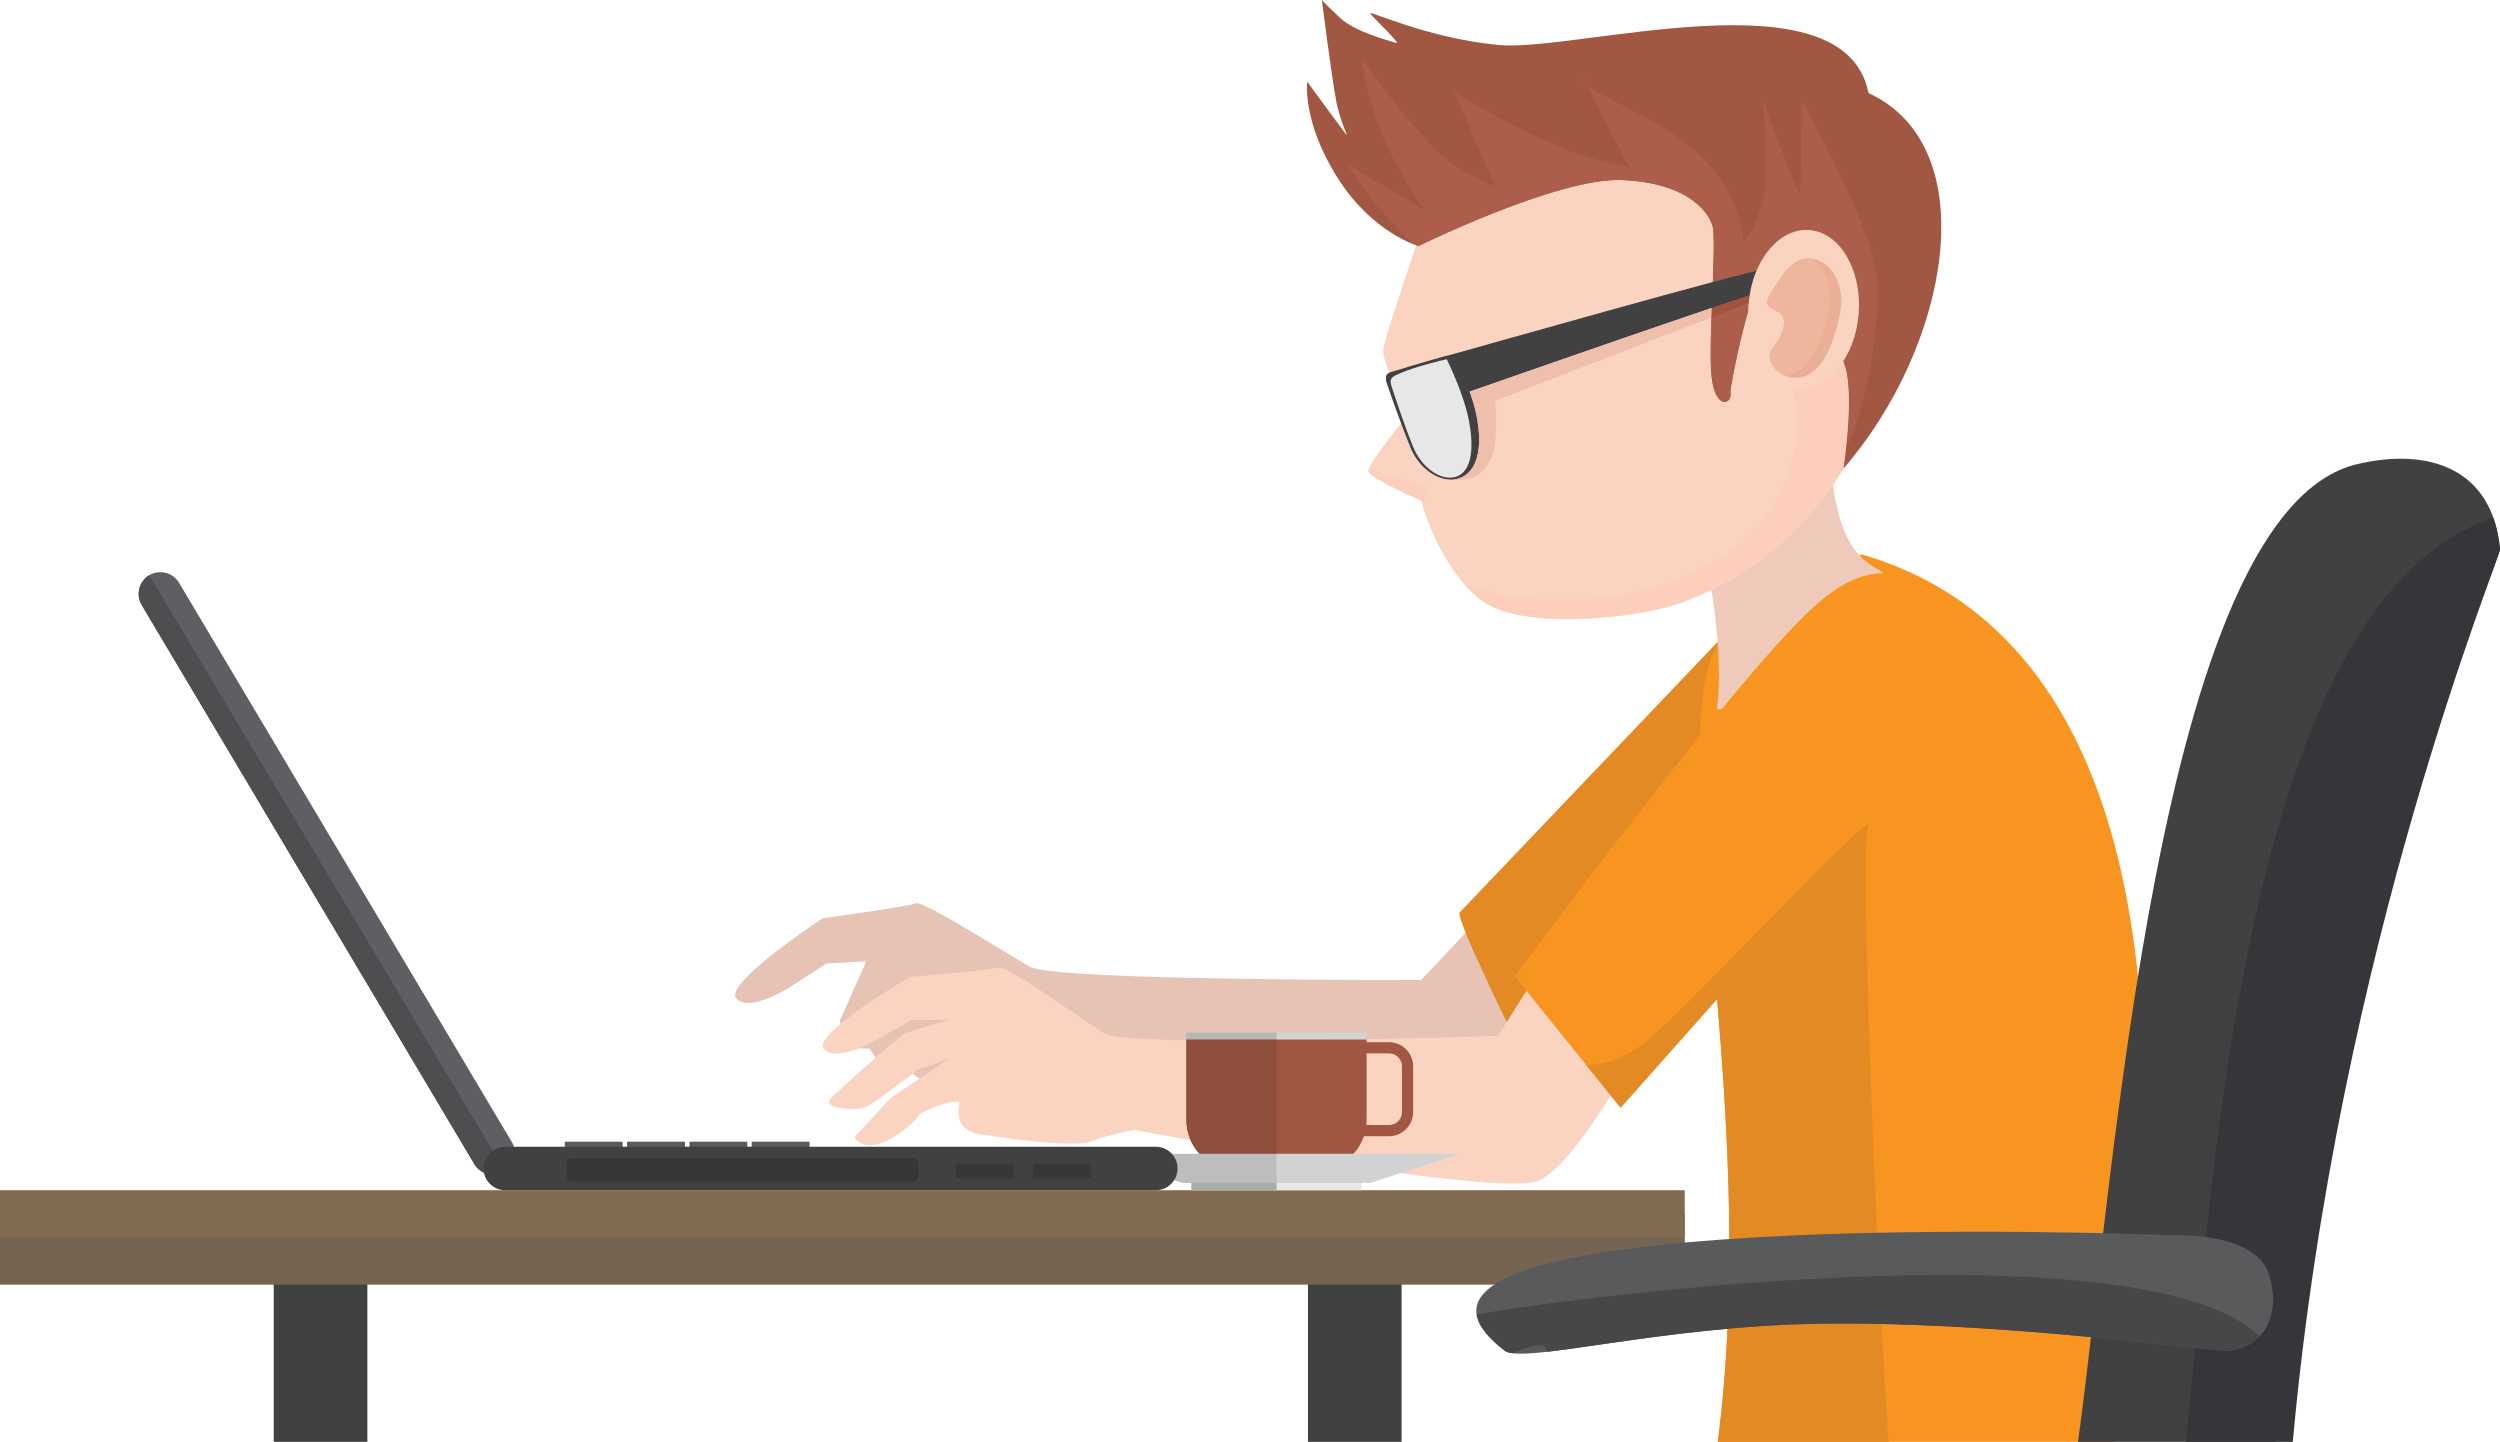 <?xml version="1.0" encoding="utf-8"?>
<!-- Generator: Adobe Illustrator 16.0.0, SVG Export Plug-In . SVG Version: 6.00 Build 0)  -->
<!DOCTYPE svg PUBLIC "-//W3C//DTD SVG 1.1//EN" "http://www.w3.org/Graphics/SVG/1.1/DTD/svg11.dtd">
<svg version="1.1" id="Layer_1" xmlns="http://www.w3.org/2000/svg" xmlns:xlink="http://www.w3.org/1999/xlink" x="0px" y="0px"
	 width="485.217px" height="279.844px" viewBox="0 0 485.217 279.844" enable-background="new 0 0 485.217 279.844"
	 xml:space="preserve">
<g>
	<rect x="253.856" y="241.404" fill-rule="evenodd" clip-rule="evenodd" fill="#414142" width="18.174" height="38.439"/>
	<rect x="53.129" y="241.404" fill-rule="evenodd" clip-rule="evenodd" fill="#414142" width="18.173" height="38.439"/>
	<path fill-rule="evenodd" clip-rule="evenodd" fill="#E6C3B4" d="M297.958,165.268c-1.992,3.968-22.155,24.935-22.155,24.935
		s-71.073,0.207-75.91-2.566c-4.836-2.773-20.825-12.943-22.17-12.32c-1.345,0.624-18.043,2.9-18.043,2.9
		s-19.176,12.612-16.813,15.519c2.362,2.906,10.099-1.922,10.099-1.922l7.462-4.813l7.698-0.414l-5.167,11.583
		c0,0,1.641,4.875,2.343,5.113c0.702,0.238,3.459,0.228,3.459,0.228l2.094,3.059l4.979,0.283c0,0,1.805,2.799,4.302,3.078
		s15.37,1.242,18.328-0.158c2.958-1.399,8.536-2.803,8.536-2.803s76.207,10.685,78.607,9.176
		c2.399-1.508,26.095-26.878,27.654-25.23C314.819,192.563,297.958,165.268,297.958,165.268z"/>
	<path fill-rule="evenodd" clip-rule="evenodd" fill="#E38A25" d="M283.3,177.102c-1.058,1.108,14.42,32.095,14.42,32.095
		s38.962-42.54,38.687-44.192s-2.203-41.302-2.203-41.302L283.3,177.102z"/>
	<path fill-rule="evenodd" clip-rule="evenodd" fill="#F89521" d="M361.324,107.596c-2.203,1.102-21.875,8.95-27.12,16.106
		c-12.765,17.415,7.984,88.1-0.794,156.142h77.019C425.43,185.878,411.768,122.255,361.324,107.596z"/>
	<path fill-rule="evenodd" clip-rule="evenodd" fill="#EFCABA" d="M327.183,92.726c5.291,18.517,7.341,33.805,6.059,44.882
		c6.207,1.013,41.451-21.248,31.388-26.985c-5.843-3.329-9.244-8.119-10.188-31.664L327.183,92.726z"/>
	<path fill-rule="evenodd" clip-rule="evenodd" fill="#FBD3C1" d="M279.614,33.726c0,0-10.741,30.929-11.129,34.045
		c-0.388,3.117,5.346,12.099,5.346,12.099s-8.542,10.205-8.268,11.578c0.274,1.372,10.256,5.704,10.256,5.704
		s3.103,12.247,11.187,18.963c8.084,6.715,31.507,3.635,38.862,1.01c23.885-8.522,40.409-30.881,41.019-58.357
		c0.444-20.026-18.266-33.038-36.531-36.747C312.089,18.312,279.614,33.726,279.614,33.726z"/>
	<path fill-rule="evenodd" clip-rule="evenodd" fill="#FCCEBB" d="M265.558,91.361c-0.002,0.031,0,0.061,0.005,0.086
		c0.274,1.372,10.256,5.704,10.256,5.704c0.581,0.256,1.238-0.789,1.651-1.477c0.412-0.688-2.892-1.722-4.818-2.548
		C270.73,92.304,265.59,91.367,265.558,91.361z"/>
	<path fill-rule="evenodd" clip-rule="evenodd" fill="#FCCEBB" d="M284.449,113.646c0.791,0.877,1.641,1.708,2.557,2.469
		c8.084,6.715,31.507,3.635,38.862,1.01c20.012-7.141,34.854-23.994,39.501-45.433c-2.462-3.713-5.854-5.109-5.854-5.109
		l-11.69,8.525C354.69,107.765,316.531,123.111,284.449,113.646z"/>
	<path fill-rule="evenodd" clip-rule="evenodd" fill="#A25742" d="M362.651,18.055c-4.616-23.667-56.768-7.906-71.765-9.319
		c-14.12-1.329-25.567-6.979-24.935-6.098c0.634,0.881,6.266,6.149,4.947,5.682s-7.912-2.098-10.862-4.891
		C257.087,0.636,256.551,0,256.551,0s1.977,15.497,2.821,19.764c0.845,4.266,2.548,7.13,1.854,6.272s-7.513-10.185-7.513-10.185
		s-1.012,7.741,5.852,18.608c6.864,10.867,15.753,13.284,15.753,13.284s27.011-13.275,39.375-12.805
		c12.363,0.472,16.748,5.809,17.67,8.842c0.92,3.032-0.938,23.31-0.123,29.641s4.116,4.958,3.597,2.673
		c-0.121-0.536,4.122-23.854,8.437-26.107c4.55-2.378,10.791,15.798,13.17,19.516c2.979,4.655,0.356,21.432,0.356,21.432
		C378.36,67.214,385.43,28.563,362.651,18.055z"/>
	<path fill-rule="evenodd" clip-rule="evenodd" fill="#AC5E4A" d="M274.448,47.447c0.557,0.211,0.87,0.297,0.87,0.297
		s27.011-13.275,39.375-12.805c12.363,0.472,16.748,5.809,17.67,8.842c0.92,3.032-0.938,23.31-0.123,29.641s4.116,4.958,3.597,2.673
		c-0.121-0.536,4.122-23.854,8.437-26.107c4.55-2.378,10.791,15.798,13.17,19.516c2.049,3.201,1.626,12.342,0.871,17.429
		c4.002-7.547,6.955-25.891,5.821-33.936c-1.515-10.738-14.18-32.766-14.318-33.454c-0.138-0.688-0.275,15.833-0.413,17.76
		c-0.138,1.928-7.297-18.035-7.297-18.035s0.964,9.5,0.551,16.246c-0.412,6.746-4.268,11.427-4.268,11.427
		c-2.338-22.714-30.135-26.632-31.251-31.94c-0.234-1.112,8.26,16.658,9.086,17.209s-3.855-0.275-10.739-2.616
		c-6.883-2.34-22.991-10.875-23.541-12.39c-0.551-1.515,8.122,18.86,8.122,18.86s-1.239,0-7.391-3.711
		c-6.15-3.712-18.354-20.794-18.354-20.794s0.137,3.58,2.753,11.427s8.261,16.658,10.042,17.989
		c1.782,1.331-14.998-8.628-15.687-9.315c-0.688-0.688,0.275,0.688,3.854,5.782C267.244,40.227,270.892,44.126,274.448,47.447z"/>
	<path fill-rule="evenodd" clip-rule="evenodd" fill="#FBD3C1" d="M303.593,180.423c-2.092,3.667-12.837,20.624-12.837,20.624
		s-72.002,2.404-76.456-0.474c-4.453-2.877-19.122-13.34-20.431-12.815c-1.31,0.523-17.28,1.844-17.28,1.844
		s-18.845,11.01-16.748,13.889c2.096,2.879,9.687-1.315,9.687-1.315l7.329-4.194l7.331-0.005l-0.003,0.006
		c-3.858,1.016-7.826,2.315-8.475,2.559c-1.048,0.393-14.794,12.698-14.794,13.026c0,0.326-0.393,1.309,3.469,1.637
		c3.862,0.327,4.975-1.244,5.368-1.376c0.393-0.131,8.515-6.29,8.515-6.29l5.779-1.966l-11.159,7.514l-7.087,7.673
		c2.881,4.177,10.596-1.368,12.749-4.536c1.14-0.868,7.796-3.375,7.611-2.013c-0.852,6.274,3.632,5.772,8.252,6.539
		c2.357,0.391,14.532,1.954,17.411,0.773c2.879-1.18,8.247-2.23,8.247-2.23s70.545,13.151,78.408,9.913s18.995-26.337,20.393-24.693
		S303.593,180.423,303.593,180.423z"/>
	<path fill-rule="evenodd" clip-rule="evenodd" fill="#F89521" d="M374.877,117.84c-1.979-2.226-7.416-12.857-21.621-1.135
		c-14.206,11.722-59.255,72.8-59.255,72.8l20.53,25.483c0,0,48.549-54.347,57.225-65.85S374.877,117.84,374.877,117.84z"/>
	<rect y="235.588" fill-rule="evenodd" clip-rule="evenodd" fill="#756451" width="326.985" height="13.746"/>
	<rect y="231.006" fill-rule="evenodd" clip-rule="evenodd" fill="#816B51" width="326.985" height="9.164"/>
	<path fill-rule="evenodd" clip-rule="evenodd" fill="#414142" d="M341.915,56.641c-2.763,0.505-56.662,19.364-56.662,19.364
		l-5.729-2.914l2.658-4.404c0,0,59.336-16.776,59.283-16.163S341.915,56.641,341.915,56.641z"/>
	<path fill-rule="evenodd" clip-rule="evenodd" fill="#414142" d="M282.181,68.687c-1.24,0.245-8.319,2.311-11.237,3.235
		c-1.218,0.385-2.51,0.367-1.736,2.615c0.941,2.738,2.859,8.203,4.548,12.322c3.624,8.84,16.355,9.695,12.669-6.931
		C285.398,75.302,282.181,68.687,282.181,68.687z"/>
	<path fill-rule="evenodd" clip-rule="evenodd" fill="#E7E7E7" d="M280.805,69.716c-1.402,0.319-6.092,1.47-8.807,2.625
		c-1.913,0.813-2.457,1.025-1.85,2.86c0.91,2.75,2.625,7.884,4.088,11.461c0.801,1.958,2.128,3.757,3.841,4.911
		c1.322,0.891,2.97,1.433,4.448,0.973c4.182-1.304,3.133-8.642,2.321-12.08C284.049,77.088,282.333,72.929,280.805,69.716z"/>
	<path fill-rule="evenodd" clip-rule="evenodd" fill="#FBD3C1" d="M352.288,44.82c5.809,1.343,9.519,9.212,8.285,17.575
		c-1.231,8.364-6.939,14.055-12.748,12.712c-5.809-1.344-9.519-9.212-8.286-17.575S346.479,43.478,352.288,44.82z"/>
	<path fill-rule="evenodd" clip-rule="evenodd" fill="#EAB096" d="M345.152,54.658c0.872-1.531,3.489-5.386,7.169-4.328
		c3.679,1.058,5.895,5.484,4.753,10.852s-3.39,11.369-7.648,12.073c-4.258,0.704-7.175-3.521-5.457-5.536
		c1.718-2.015,3.261-5.59,1.577-6.847c-1.685-1.258-2.861-1.234-2.499-2.563C343.408,56.98,345.184,54.601,345.152,54.658z"/>
	<path fill-rule="evenodd" clip-rule="evenodd" fill="#EEB69D" d="M345.152,54.658c0.782-1.374,2.969-4.615,6.065-4.506
		c3.014,1.547,4.692,5.605,3.668,10.421c-1.142,5.367-3.39,11.37-7.648,12.073c-0.435,0.072-0.855,0.092-1.259,0.068
		c-2.165-1.143-3.2-3.6-2.01-4.996c1.718-2.015,3.261-5.59,1.577-6.847c-1.685-1.258-2.861-1.234-2.499-2.563
		C343.408,56.98,345.184,54.601,345.152,54.658z"/>
	<rect x="231.229" y="228.562" fill-rule="evenodd" clip-rule="evenodd" fill="#E7E7E7" width="33.048" height="2.444"/>
	<path fill-rule="evenodd" clip-rule="evenodd" fill="#A25742" d="M265.241,201.717v0.564h4.362c2.569,0,4.671,2.103,4.671,4.672
		v8.897c0,2.569-2.102,4.671-4.671,4.671h-4.88c-0.443,1.32-1.153,2.494-2.053,3.434h-29.834c-1.577-1.646-2.57-4.012-2.57-6.629
		v-15.609H265.241L265.241,201.717z M265.241,204.45v12.876c0,0.347-0.018,0.689-0.052,1.026h4.414c1.376,0,2.502-1.126,2.502-2.502
		v-8.897c0-1.377-1.126-2.503-2.502-2.503H265.241z"/>
	<rect x="230.266" y="200.402" fill-rule="evenodd" clip-rule="evenodd" fill="#D1D2D3" width="34.975" height="1.314"/>
	<polygon fill-rule="evenodd" clip-rule="evenodd" fill="#D1D2D3" points="265.877,229.596 283.417,223.955 247.753,223.955 
		212.09,223.955 229.629,229.596 	"/>
	<rect x="231.229" y="228.562" fill-rule="evenodd" clip-rule="evenodd" fill="#AAACAC" width="16.524" height="2.444"/>
	<path fill-rule="evenodd" clip-rule="evenodd" fill="#8F4F3C" d="M232.836,223.955c-1.577-1.646-2.57-4.012-2.57-6.629v-15.609
		h17.488v22.238H232.836z"/>
	<rect x="230.266" y="200.402" fill-rule="evenodd" clip-rule="evenodd" fill="#B6B6B6" width="17.488" height="1.314"/>
	<polygon fill-rule="evenodd" clip-rule="evenodd" fill="#BDBDBD" points="247.753,223.955 212.09,223.955 229.629,229.596 
		247.753,229.596 	"/>
	<g>
		<path fill-rule="evenodd" clip-rule="evenodd" fill="#5E5F63" d="M27.502,117.426l64.566,108.507
			c1.186,1.994,3.789,2.654,5.783,1.468l0,0c1.994-1.187,2.655-3.789,1.468-5.783L34.753,113.111
			c-1.187-1.994-3.789-2.654-5.783-1.469l0,0C26.977,112.829,26.316,115.432,27.502,117.426z"/>
		<path fill-rule="evenodd" clip-rule="evenodd" fill="#4E4E51" d="M27.502,117.426l64.566,108.507
			c1.186,1.994,3.789,2.654,5.783,1.468l0,0c0.047-0.028,0.094-0.059,0.14-0.088l-69.021-115.67l0,0
			C26.977,112.829,26.316,115.432,27.502,117.426z"/>
		<rect x="109.623" y="221.591" fill-rule="evenodd" clip-rule="evenodd" fill="#595A5C" width="11.225" height="1.883"/>
		<rect x="121.714" y="221.591" fill-rule="evenodd" clip-rule="evenodd" fill="#595A5C" width="11.225" height="1.883"/>
		<rect x="133.805" y="221.591" fill-rule="evenodd" clip-rule="evenodd" fill="#595A5C" width="11.225" height="1.883"/>
		<rect x="145.896" y="221.591" fill-rule="evenodd" clip-rule="evenodd" fill="#595A5C" width="11.225" height="1.883"/>
		<path fill-rule="evenodd" clip-rule="evenodd" fill="#414142" d="M224.331,222.568H98.068c-2.321,0-4.219,1.898-4.219,4.219l0,0
			c0,2.32,1.898,4.219,4.219,4.219h126.263c2.32,0,4.219-1.898,4.219-4.219l0,0C228.549,224.467,226.651,222.568,224.331,222.568z"
			/>
		<rect x="185.499" y="225.866" fill-rule="evenodd" clip-rule="evenodd" fill="#373737" width="11.198" height="2.862"/>
		<rect x="200.519" y="225.866" fill-rule="evenodd" clip-rule="evenodd" fill="#373737" width="11.198" height="2.862"/>
		<path fill-rule="evenodd" clip-rule="evenodd" fill="#373737" d="M111.012,224.809h66.187c0.58,0,1.054,0.475,1.054,1.055v2.413
			c0,0.58-0.474,1.054-1.054,1.054h-66.187c-0.58,0-1.054-0.474-1.054-1.054v-2.413
			C109.958,225.283,110.432,224.809,111.012,224.809z"/>
	</g>
	<path fill-rule="evenodd" clip-rule="evenodd" fill="#E38A25" d="M314.532,214.988c0,0,8.348-9.345,18.739-21.104
		c2.177,26.057,3.97,56.261,0.138,85.96h33.139c-1.808-24.149-5.808-115.704-3.925-119.614c0.494-2.869-33.489,33.633-42.404,41.317
		c-0.695,0.601-1.388,1.138-2.072,1.617c-3.719,2.603-7.251,3.515-10.253,3.583l4.758,5.905L314.532,214.988z"/>
	<path fill-rule="evenodd" clip-rule="evenodd" fill="#EEBFAC" d="M285.252,76.005c0.478,1.341,0.901,2.702,1.172,3.924
		c1.98,8.931-0.777,12.817-4.314,13.132c5.049,0.798,7.727-3.346,8.096-7.159c0.412-4.268,0-8.123,0-8.123l41.973-16.174
		c0.022-0.612,0.045-1.228,0.068-1.844C316.01,65.242,285.252,76.005,285.252,76.005z"/>
	<path fill-rule="evenodd" clip-rule="evenodd" fill="#A15340" d="M332.247,59.761c-0.023,0.616-0.046,1.231-0.068,1.844
		l7.208-2.778c0.038-0.43,0.089-0.861,0.152-1.294c0.01-0.067,0.02-0.133,0.03-0.199C337.843,57.884,335.302,58.729,332.247,59.761z
		"/>
	<path fill-rule="evenodd" clip-rule="evenodd" fill="#414142" d="M457.459,90.094c14.148-3.354,26.347,0.991,27.758,16.51
		c0.137,1.51-32.726,80.504-35.158,112.939c-0.954,12.711-5.783,39.139-8.398,60.301h-38.353
		C410.148,231.138,418.615,99.305,457.459,90.094z"/>
	<path fill-rule="evenodd" clip-rule="evenodd" fill="#343639" d="M483.935,100.516c0.639,1.8,1.076,3.824,1.282,6.088
		c0.141,1.553-31.437,76.98-40.22,173.24h-20.693C429.418,227.406,436.041,116.185,483.935,100.516z"/>
	<path fill-rule="evenodd" clip-rule="evenodd" fill="#595A5C" d="M421.787,239.778c-6.139-0.396-166.704-6.057-129.73,22.387
		c3.446,2.651,30.183-4.773,60.998-5.248c35.914-0.553,76.55,5.557,79.639,5.248c5.74-0.573,10.333-6.026,7.749-14.638
		C437.86,238.917,421.787,239.778,421.787,239.778z"/>
	<path fill-rule="evenodd" clip-rule="evenodd" fill="#47474A" d="M331.258,249.662c-19.925,1.725-36.842,4.06-44.671,5.45
		c0.317,2.079,2.047,4.421,5.469,7.053c0.304,0.233,0.787,0.389,1.438,0.478c3.66-1.553,6.607-2.398,6.716-0.27
		c7.02-0.789,17.869-2.704,30.637-4.046c6.938-0.729,14.443-1.29,22.207-1.41c1.74-0.026,3.491-0.038,5.248-0.035
		c17.429,0.03,35.474,1.451,49.448,2.814c0.26,0.025,0.518,0.05,0.774,0.075c13.294,1.308,22.74,2.536,24.168,2.394
		c2.261-0.226,4.343-1.208,5.879-2.842c-5.416-5.125-15.742-8.26-28.617-10.009c-0.475-0.064-0.953-0.127-1.435-0.188
		c-14.91-1.881-33.027-1.984-50.839-1.208C348.641,248.313,339.681,248.933,331.258,249.662z"/>
</g>
</svg>

